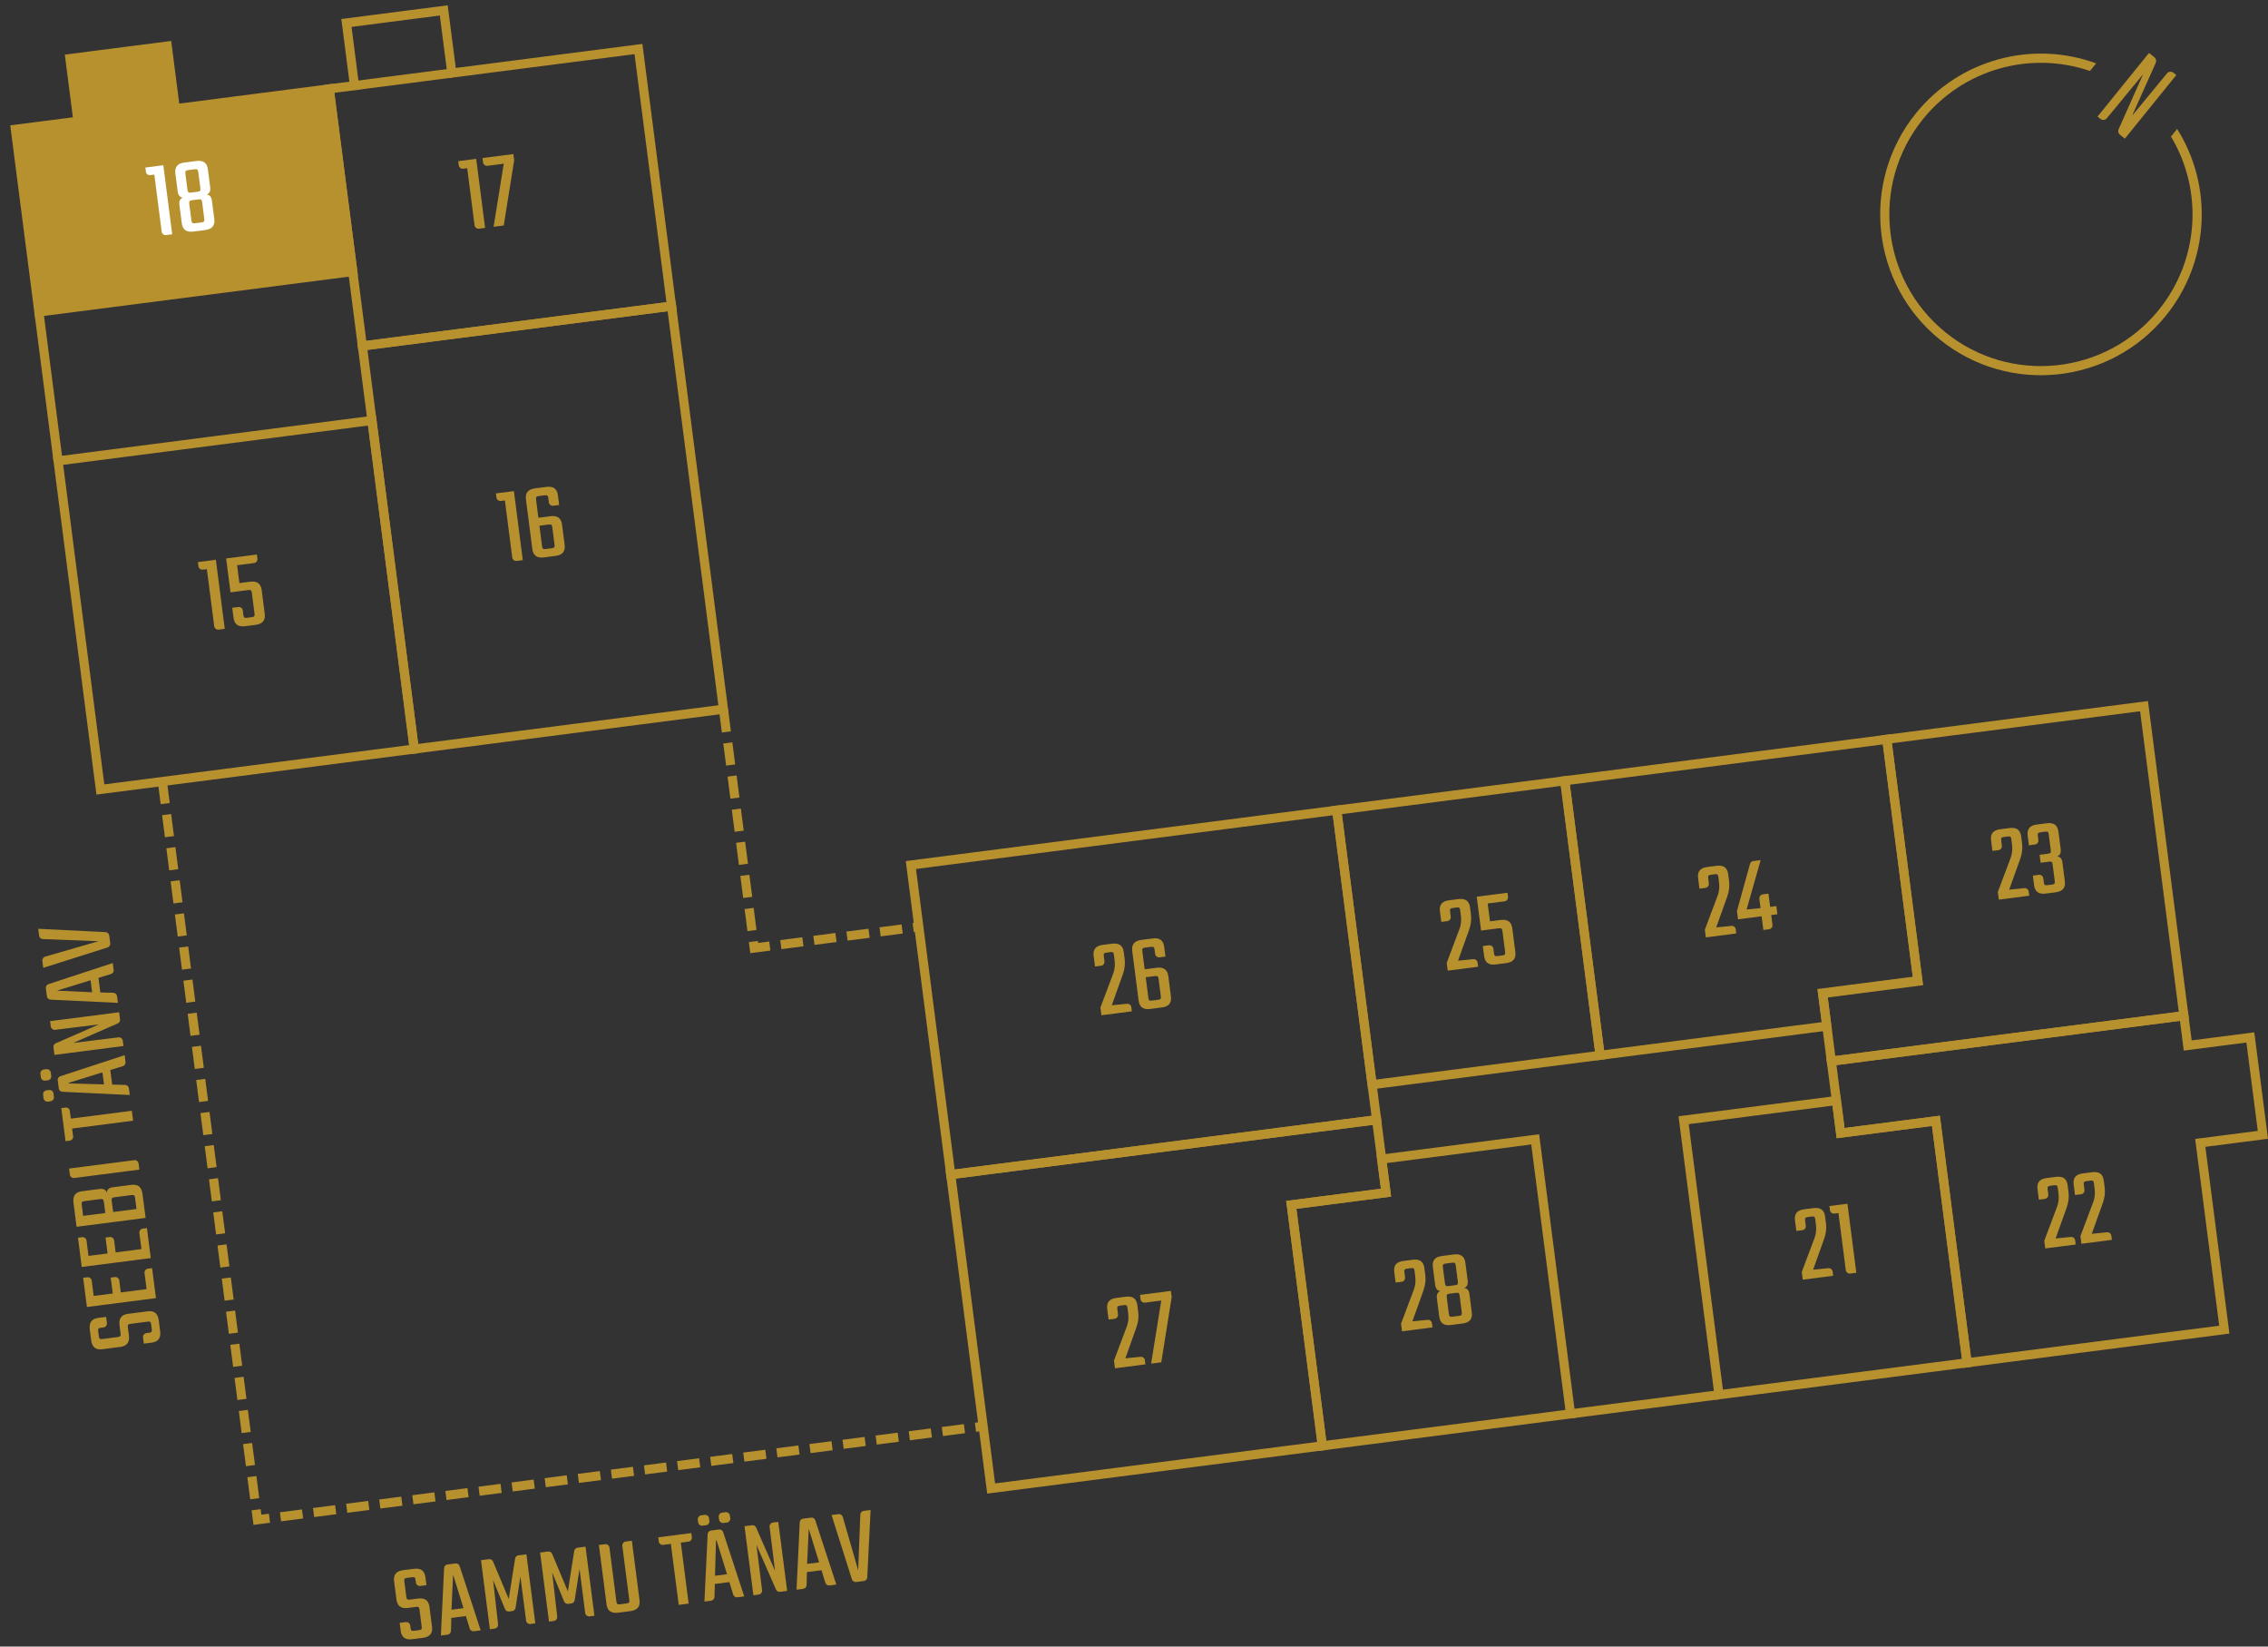<?xml version="1.0" encoding="utf-8"?>
<svg id="Layer_2" viewBox="0 0 203.911 148" xmlns="http://www.w3.org/2000/svg">
  <rect x="0" y="0" width="203.911" height="148" fill="#333333" stroke="none"/>
  <g id="_24a-18">
    <rect width="203" height="148" fill="none" stroke-width="0"/>
    <rect width="203" height="148" fill="none" stroke-width="0"/>
    <path d="M195.668,6.744l-4.629,5.72-.441-.357c-.147-.119-.194-.324-.119-.492l2.204-4.943-3.259,3.953c-.141.175-.407.203-.582.061l-.257-.208,4.629-5.72.488.395c.147.119.194.324.119.492l-2.124,4.75,3.132-3.796c.142-.175.407-.203.582-.061,0,0,.257.208.257.208Z" fill="#b8912f" stroke-width="0"/>
    <path d="M195.742,11.59l-.554.684c2.933,4.899,2.512,11.123-1.095,15.58-4.729,5.845-13.332,6.752-19.176,2.022s-6.752-13.332-2.022-19.176c3.607-4.457,9.606-6.168,15.009-4.321l.554-.684c-5.802-2.12-12.313-.317-16.202,4.488-5.014,6.197-4.052,15.318,2.144,20.332,6.197,5.014,15.318,4.052,20.332-2.144,3.888-4.805,4.294-11.549,1.01-16.782Z" fill="#b8912f" stroke-width="0"/>
    <polygon points="196.349 91.297 164.652 95.38 163.904 89.576 163.904 89.576 163.862 89.252 172.432 88.148 169.637 66.451 192.765 63.471 194.927 80.256 196.055 89.011 196.349 91.297" fill="none" stroke="#b8912f" stroke-miterlimit="10" stroke-width=".82"/>
    <polygon points="199.984 119.513 176.855 122.492 174.054 100.745 165.485 101.849 164.652 95.38 196.349 91.297 196.694 93.974 202.324 93.248 203.452 102.003 197.822 102.729 199.984 119.513" fill="none" stroke="#b8912f" stroke-miterlimit="10" stroke-width=".82"/>
    <polygon points="176.855 122.492 154.55 125.365 151.371 100.69 165.107 98.92 165.485 101.849 174.054 100.745 176.855 122.492" fill="none" stroke="#b8912f" stroke-miterlimit="10" stroke-width=".82"/>
    <polygon points="141.204 127.084 118.887 129.959 116.097 108.298 124.612 107.201 124.224 104.188 138.026 102.41 141.204 127.084" fill="none" stroke="#b8912f" stroke-miterlimit="10" stroke-width=".82"/>
    <polygon points="118.887 129.959 89.113 133.794 87.775 123.404 85.479 105.579 123.767 100.647 124.612 107.201 116.097 108.298 118.887 129.959" fill="none" stroke="#b8912f" stroke-miterlimit="10" stroke-width=".82"/>
    <polygon points="31.717 24.408 3.497 28.043 1.381 11.622 7.011 10.897 6.286 5.265 15.037 4.138 15.763 9.77 29.602 7.987 31.717 24.408" fill="#b8912f" stroke="#b8912f" stroke-miterlimit="10" stroke-width=".82"/>
    <polygon points="60.379 27.515 32.578 31.096 29.602 7.987 31.872 7.695 31.147 2.063 39.898 .936 40.624 6.567 57.402 4.406 60.379 27.515" fill="none" stroke="#b8912f" stroke-miterlimit="10" stroke-width=".82"/>
    <rect x="83.529" y="75.172" width="38.605" height="28.056" transform="translate(-10.553 13.868) rotate(-7.34)" fill="none" stroke="#b8912f" stroke-miterlimit="10" stroke-width=".82"/>
    <polygon points="164.246 92.23 143.863 94.856 140.684 70.18 169.637 66.451 172.438 88.199 163.869 89.303 164.246 92.23" fill="none" stroke="#b8912f" stroke-miterlimit="10" stroke-width=".82"/>
    <rect x="121.688" y="71.399" width="20.67" height="24.879" transform="translate(-9.629 17.554) rotate(-7.34)" fill="none" stroke="#b8912f" stroke-miterlimit="10" stroke-width=".82"/>
    <rect x="34.797" y="29.156" width="28.03" height="36.53" transform="translate(-5.658 6.625) rotate(-7.34)" fill="none" stroke="#b8912f" stroke-miterlimit="10" stroke-width=".82"/>
    <polygon points="25.85 38.77 5.221 41.427 9.025 70.962 37.245 67.327 33.441 37.792 25.85 38.77" fill="none" stroke="#b8912f" stroke-miterlimit="10" stroke-width=".82"/>
    <line x1="141.204" y1="127.084" x2="154.55" y2="125.365" fill="none" stroke="#b8912f" stroke-miterlimit="10" stroke-width=".82"/>
    <line x1="5.221" y1="41.427" x2="3.497" y2="28.043" fill="none" stroke="#b8912f" stroke-miterlimit="10" stroke-width=".82"/>
    <line x1="31.872" y1="7.695" x2="40.624" y2="6.567" fill="none" stroke="#b8912f" stroke-miterlimit="10" stroke-width=".82"/>
    <line x1="15.763" y1="9.77" x2="7.011" y2="10.897" fill="none" stroke="#b8912f" stroke-miterlimit="10" stroke-width=".82"/>
    <path d="M179.983,76.02c.024.188-.114.367-.302.392l-.545.07-.123-.951c-.075-.585.194-.913.81-.992l.853-.109c.624-.08.969.168,1.044.753l.081.625c.06.466-.002.927-.172,1.402l-.986,2.757,1.363-.135c.188-.024.367.114.392.302l.048.377-2.734.353-.09-.693,1.148-3.051c.144-.371.182-.779.125-1.226l-.06-.456c-.03-.237-.087-.281-.335-.25l-.316.041c-.238.031-.291.089-.261.326l.061.466Z" fill="#b8912f" stroke-width="0"/>
    <path d="M183.264,75.516c.024.189-.113.368-.302.393l-.545.07-.112-.872c-.075-.585.194-.913.81-.992l.911-.117c.625-.08.969.168,1.044.753l.202,1.566c.044.347-.057.571-.316.664.275.026.427.197.469.525l.22,1.704c.076.585-.194.913-.819.993l-.91.117c-.615.079-.959-.169-1.035-.754l-.11-.862.545-.07c.188-.024.367.114.392.302l.048.377c.031.238.097.28.335.25l.386-.05c.238-.03.292-.088.261-.326l-.191-1.486c-.03-.238-.097-.28-.335-.25l-.743.096-.092-.714.743-.096c.238-.03.291-.087.261-.325l-.182-1.407c-.03-.237-.097-.28-.335-.25l-.386.05c-.238.03-.291.089-.261.326l.05.386Z" fill="#b8912f" stroke-width="0"/>
    <path d="M153.641,79.413c.024.188-.114.367-.302.392l-.545.069-.123-.951c-.075-.585.194-.912.81-.991l.853-.11c.625-.08.969.169,1.044.754l.081.625c.06.466-.002.926-.172,1.401l-.986,2.757,1.364-.135c.188-.024.366.114.391.302l.049.377-2.736.353-.089-.693,1.148-3.051c.144-.371.183-.779.125-1.226l-.059-.456c-.031-.237-.088-.281-.336-.249l-.316.041c-.238.03-.291.089-.261.326l.061.466Z" fill="#b8912f" stroke-width="0"/>
    <path d="M159.707,81.444l.094.733-.555.071.113.883c.024.188-.114.367-.302.392l-.516.066-.158-1.229-2.122.272-.096-.744,1.177-4.242c.033-.135.152-.231.291-.249l.664-.086-1.263,4.437,1.255-.121-.109-.843c-.023-.188.113-.368.303-.393l.515-.066.153,1.19.556-.071Z" fill="#b8912f" stroke-width="0"/>
    <path d="M130.431,82.403c.024.188-.114.367-.302.392l-.545.07-.123-.951c-.075-.585.195-.912.81-.992l.853-.109c.625-.08.969.168,1.044.753l.081.625c.06.466-.002.927-.172,1.402l-.986,2.757,1.364-.135c.188-.024.366.114.391.302l.049.377-2.735.353-.09-.693,1.148-3.051c.144-.371.183-.779.125-1.226l-.059-.456c-.031-.237-.088-.281-.336-.25l-.316.041c-.238.031-.291.089-.26.326l.06.466Z" fill="#b8912f" stroke-width="0"/>
    <path d="M133.961,82.815l.962-.124c.623-.08.969.168,1.044.753l.274,2.131c.075.585-.196.912-.819.992l-.952.123c-.614.079-.959-.169-1.035-.754l-.116-.901.556-.072c.188-.023.368.114.393.303l.054.416c.03.238.096.28.334.249l.406-.052c.238-.031.291-.088.26-.326l-.238-1.854c-.031-.237-.098-.291-.336-.26l-1.586.204-.392-3.043,2.765-.356.049.377c.024.188-.114.367-.302.392l-1.526.196.207,1.606Z" fill="#b8912f" stroke-width="0"/>
    <path d="M126.326,114.821c.024.188-.114.367-.302.392l-.545.07-.123-.951c-.075-.586.195-.912.81-.991l.853-.11c.625-.08.969.168,1.044.752l.081.625c.06.467-.002.928-.172,1.402l-.986,2.758,1.364-.135c.188-.025.367.113.391.301l.049.377-2.735.354-.09-.693,1.149-3.051c.143-.371.182-.779.124-1.227l-.059-.455c-.03-.238-.087-.281-.335-.25l-.316.041c-.238.031-.291.089-.261.326l.06.466Z" fill="#b8912f" stroke-width="0"/>
    <path d="M131.956,115.105c.045.346-.058.57-.308.662.267.037.421.219.462.535l.215,1.666c.075.584-.195.912-.811.991l-1.08.14c-.614.078-.959-.17-1.034-.755l-.215-1.665c-.04-.316.062-.531.312-.635-.265-.025-.421-.217-.466-.563l-.205-1.597c-.075-.585.194-.912.81-.99l1.08-.14c.615-.079.959.169,1.034.753l.206,1.598ZM130.884,113.749c-.014-.109-.043-.184-.078-.221-.045-.035-.127-.045-.245-.029l-.585.074c-.119.016-.196.047-.221.091-.034.045-.044.126-.03.235l.187,1.447c.015.109.044.186.089.221.035.035.117.045.236.029l.585-.076c.118-.015.194-.045.229-.088.025-.045.034-.127.02-.236l-.187-1.447ZM131.232,116.456c-.014-.109-.043-.186-.078-.221-.045-.035-.127-.045-.245-.029l-.585.074c-.119.016-.195.046-.221.09-.035.044-.044.125-.03.234l.191,1.488c.016.119.046.195.09.23.036.035.117.045.236.029l.585-.076c.118-.015.195-.045.229-.088.025-.045.034-.127.019-.246l-.191-1.486Z" fill="#b8912f" stroke-width="0"/>
    <path d="M162.353,110.18c.024.188-.113.367-.302.392l-.545.07-.123-.951c-.075-.586.195-.912.81-.991l.853-.11c.625-.08.969.168,1.044.752l.081.625c.06.467-.002.928-.172,1.402l-.986,2.758,1.364-.136c.188-.024.367.114.392.302l.049.377-2.736.354-.09-.693,1.149-3.051c.143-.371.183-.779.125-1.227l-.059-.455c-.031-.238-.088-.282-.336-.25l-.316.041c-.238.03-.291.089-.261.326l.06.466Z" fill="#b8912f" stroke-width="0"/>
    <path d="M166.099,108.197l.8,6.205-.555.071c-.188.024-.367-.114-.392-.302l-.661-5.137-.367.048c-.188.024-.367-.112-.392-.302l-.049-.376,1.615-.208Z" fill="#b8912f" stroke-width="0"/>
    <path d="M184.158,107.371c.024.188-.114.367-.302.391l-.545.07-.123-.951c-.075-.585.194-.911.81-.99l.853-.11c.624-.08.969.167,1.044.752l.081.625c.06.466-.002.927-.172,1.402l-.986,2.757,1.363-.135c.188-.024.367.114.392.302l.049.377-2.736.353-.09-.693,1.15-3.051c.143-.371.182-.779.124-1.226l-.059-.456c-.031-.237-.087-.281-.335-.249l-.317.04c-.238.031-.291.09-.26.327l.06.466Z" fill="#b8912f" stroke-width="0"/>
    <path d="M187.409,106.953c.024.188-.113.367-.302.392l-.545.069-.123-.951c-.075-.585.194-.911.81-.99l.853-.11c.625-.08.969.168,1.044.753l.081.625c.06.466-.002.926-.172,1.401l-.986,2.757,1.364-.135c.188-.024.367.114.392.302l.049.377-2.736.353-.09-.693,1.149-3.051c.144-.371.183-.779.125-1.226l-.059-.456c-.031-.237-.088-.281-.336-.249l-.316.041c-.238.03-.292.089-.262.326l.061.466Z" fill="#b8912f" stroke-width="0"/>
    <path d="M99.298,86.413c.024.188-.114.367-.303.392l-.545.07-.122-.951c-.075-.585.194-.913.81-.992l.853-.109c.624-.081.969.168,1.044.753l.08.625c.061.466-.001.927-.172,1.402l-.985,2.756,1.363-.135c.188-.023.368.115.392.303l.049.377-2.736.352-.089-.693,1.148-3.051c.145-.37.182-.778.124-1.225l-.059-.456c-.03-.237-.086-.282-.334-.25l-.317.041c-.237.03-.29.089-.26.326l.06.466Z" fill="#b8912f" stroke-width="0"/>
    <path d="M102.917,87.126l1.09-.14c.615-.079.961.178,1.036.762l.233,1.814c.075.585-.195.913-.81.992l-1.051.135c-.624.081-.969-.168-1.044-.753l-.574-4.46c-.076-.585.195-.912.818-.993l1.021-.131c.615-.08.959.169,1.034.754l.112.872-.535.069c-.188.023-.367-.114-.392-.304l-.05-.386c-.031-.237-.097-.28-.335-.249l-.505.064c-.238.031-.291.089-.261.326l.21,1.626ZM104.166,87.983c-.029-.228-.097-.279-.335-.249l-.822.105.237,1.844c.031.238.097.281.335.25l.525-.067c.237-.03.291-.088.26-.326l-.2-1.557Z" fill="#b8912f" stroke-width="0"/>
    <path d="M100.518,118.146c.024.188-.114.367-.302.391l-.546.07-.122-.951c-.075-.585.194-.912.81-.99l.853-.11c.624-.081.969.167,1.044.752l.08.625c.061.466-.002.927-.172,1.401l-.985,2.758,1.363-.135c.188-.025.368.113.393.301l.048.377-2.736.354-.089-.693,1.148-3.051c.144-.371.183-.779.125-1.226l-.059-.456c-.031-.237-.087-.281-.335-.25l-.317.041c-.237.031-.291.09-.26.326l.06.467Z" fill="#b8912f" stroke-width="0"/>
    <path d="M105.273,116.032l.071.555-.937,5.864-.912.117.912-5.67-1.468.189c-.188.024-.367-.113-.391-.302l-.052-.396,2.775-.357Z" fill="#b8912f" stroke-width="0"/>
    <path d="M19.408,50.315l.799,6.206-.555.071c-.188.024-.367-.114-.392-.302l-.661-5.136-.367.048c-.188.024-.367-.113-.392-.303l-.049-.376,1.616-.209Z" fill="#b8912f" stroke-width="0"/>
    <path d="M21.522,52.411l.961-.124c.625-.08.969.168,1.044.753l.275,2.131c.075.585-.195.912-.819.993l-.952.122c-.614.079-.959-.169-1.034-.754l-.116-.901.556-.071c.188-.024.367.113.391.302l.054.416c.031.238.097.28.335.25l.406-.053c.238-.03.291-.088.261-.326l-.239-1.854c-.03-.237-.098-.29-.335-.259l-1.586.204-.393-3.043,2.766-.356.048.376c.024.189-.113.368-.302.393l-1.526.196.207,1.605Z" fill="#b8912f" stroke-width="0"/>
    <path d="M46.204,44.143l.799,6.205-.555.071c-.188.024-.367-.114-.392-.302l-.661-5.136-.367.048c-.188.024-.367-.113-.392-.303l-.049-.376,1.616-.208Z" fill="#b8912f" stroke-width="0"/>
    <path d="M48.407,46.539l1.091-.141c.614-.079.96.179,1.035.763l.233,1.814c.075.585-.194.912-.809.991l-1.052.136c-.624.08-.969-.168-1.044-.753l-.574-4.46c-.075-.585.195-.912.819-.993l1.021-.131c.615-.079.96.169,1.035.754l.112.872-.535.069c-.188.024-.368-.114-.392-.303l-.051-.387c-.03-.237-.096-.28-.334-.249l-.506.064c-.237.031-.291.089-.26.326l.209,1.626ZM49.656,47.396c-.029-.228-.097-.279-.334-.248l-.823.105.237,1.844c.031.238.097.279.335.249l.525-.067c.237-.031.291-.088.26-.326l-.2-1.557Z" fill="#b8912f" stroke-width="0"/>
    <path d="M42.815,14.279l.799,6.205-.555.072c-.188.023-.367-.115-.392-.303l-.661-5.135-.367.047c-.188.023-.367-.113-.392-.303l-.049-.376,1.616-.208Z" fill="#b8912f" stroke-width="0"/>
    <path d="M46.156,13.848l.072.555-.938,5.866-.912.117.913-5.67-1.468.188c-.188.024-.367-.114-.391-.302l-.052-.397,2.775-.357Z" fill="#b8912f" stroke-width="0"/>
    <path d="M14.684,14.853l.799,6.206-.555.071c-.188.024-.367-.115-.391-.303l-.662-5.136-.367.048c-.188.024-.367-.113-.392-.302l-.048-.377,1.615-.208Z" fill="#fff" stroke-width="0"/>
    <path d="M18.897,16.82c.045.347-.057.571-.308.664.268.036.421.219.462.535l.215,1.665c.075.585-.194.912-.81.991l-1.08.14c-.614.079-.959-.17-1.034-.755l-.215-1.665c-.041-.316.062-.531.311-.635-.265-.025-.42-.217-.465-.563l-.206-1.597c-.075-.585.195-.912.81-.991l1.081-.139c.614-.079.958.169,1.033.754l.206,1.596ZM17.826,15.466c-.014-.11-.043-.186-.079-.222-.044-.034-.126-.045-.245-.029l-.585.075c-.119.016-.195.046-.22.09-.035.045-.045.125-.03.235l.187,1.446c.014.109.044.187.089.222.034.035.116.045.235.029l.585-.075c.119-.016.195-.046.229-.09.025-.043.035-.126.021-.235l-.187-1.446ZM18.175,18.172c-.014-.109-.044-.187-.079-.221-.045-.035-.126-.045-.245-.03l-.585.076c-.119.015-.195.045-.22.089-.035.044-.045.126-.03.235l.191,1.486c.016.119.046.196.09.231.035.035.117.045.235.029l.585-.075c.119-.016.196-.045.23-.09.025-.044.034-.126.019-.245l-.191-1.486Z" fill="#fff" stroke-width="0"/>
    <polyline points="65.053 63.803 67.811 85.215 82.61 83.308" fill="none" stroke="#b8912f" stroke-dasharray="0 0 2 1" stroke-miterlimit="10" stroke-width=".82"/>
    <polyline points="14.597 70.244 23.145 136.604 88.393 128.199" fill="none" stroke="#b8912f" stroke-dasharray="0 0 2 1" stroke-miterlimit="10" stroke-width=".82"/>
    <path d="M11.747,118.992c-.237.031-.281.086-.25.323l.095.734c.077.604-.182.939-.766,1.015l-1.636.211c-.585.075-.913-.194-.992-.81l-.125-.972c-.079-.613.169-.958.754-1.033l.714-.092.072.555c.023.188-.115.368-.303.393l-.229.029c-.237.03-.28.096-.25.334l.054.417c.031.236.09.29.327.26l1.378-.178c.237-.03.28-.098.249-.334l-.093-.724c-.078-.605.169-.95.754-1.025l1.784-.229c.585-.075.912.195.993.819l.123.962c.079.614-.169.96-.754,1.035l-.714.092-.071-.556c-.024-.188.114-.368.303-.393l.228-.029c.238-.03.28-.096.25-.334l-.054-.417c-.031-.237-.087-.279-.325-.249l-1.517.195Z" fill="#b8912f" stroke-width="0"/>
    <path d="M13.18,115.872l-.187-1.447c-.024-.188.115-.368.303-.393l.377-.048.347,2.696-6.206.799-.338-2.626.377-.048c.189-.024.367.113.391.302l.178,1.378,1.716-.221-.184-1.428.376-.049c.188-.024.368.114.393.302l.139,1.081,2.319-.299Z" fill="#b8912f" stroke-width="0"/>
    <path d="M12.716,112.273l-.187-1.448c-.023-.188.115-.367.303-.392l.377-.048.347,2.696-6.206.799-.338-2.627.377-.048c.189-.024.367.114.392.302l.177,1.379,1.716-.221-.184-1.428.376-.049c.188-.024.368.113.393.302l.139,1.081,2.319-.299Z" fill="#b8912f" stroke-width="0"/>
    <path d="M6.885,110.27l-.277-2.15c-.08-.625.169-.97.754-1.045l1.576-.203c.347-.044.571.058.665.317.035-.276.207-.43.524-.471l1.694-.218c.585-.075.912.195.992.82l.277,2.15-6.206.799ZM7.596,107.961c-.119.016-.195.047-.23.091-.024.044-.034.124-.019.243l.128.992,1.993-.256-.128-.992c-.016-.119-.045-.195-.091-.23-.035-.035-.117-.045-.236-.03l-1.417.183ZM10.291,107.615c-.118.016-.194.046-.229.09-.024.044-.033.125-.018.244l.128.992,2.101-.271-.128-.992c-.016-.119-.045-.195-.091-.23-.034-.035-.117-.045-.235-.03l-1.527.197Z" fill="#b8912f" stroke-width="0"/>
    <path d="M6.211,105.035l5.859-.754c.188-.024.366.112.391.302l.07.545-5.859.755c-.188.023-.367-.114-.392-.303l-.069-.545Z" fill="#b8912f" stroke-width="0"/>
    <path d="M5.511,99.6l.377-.048c.189-.024.365.103.391.302l.09.693,5.482-.706.115.892-5.482.706.089.694c.024.188-.112.368-.302.393l-.377.048-.383-2.974Z" fill="#b8912f" stroke-width="0"/>
    <path d="M4.065,97.134c-.188.023-.367-.114-.392-.303l-.04-.308c-.024-.188.114-.366.303-.391l.238-.031c.188-.024.366.114.391.302l.04.309c.024.188-.114.367-.302.391l-.238.031ZM4.308,99.018c-.188.024-.367-.115-.392-.303l-.041-.318c-.023-.188.114-.366.303-.391l.238-.031c.188-.024.367.114.391.302l.041.318c.024.188-.114.367-.302.392l-.238.031ZM9.917,96.178l.169,1.309,1.173.031c.173.008.311.141.332.31l.077.595-6.054-.289c-.173-.007-.31-.132-.331-.3l-.094-.724c-.021-.169.08-.323.245-.374l5.772-1.892.079.614c.021.169-.08.321-.245.374l-1.124.346ZM9.349,97.471l-.14-1.08-3.023.934c-.021.002-.019.022-.017.032.001.01.002.019.024.027l3.155.087Z" fill="#b8912f" stroke-width="0"/>
    <path d="M4.504,91.785l6.206-.799.083.645c.019.148-.062.3-.206.358l-4.006,1.755,4.066-.502c.188-.024.367.113.392.302l.062.476-6.206.799-.088-.684c-.02-.149.062-.301.206-.359l3.883-1.699-3.939.488c-.188.023-.367-.115-.391-.303l-.062-.477Z" fill="#b8912f" stroke-width="0"/>
    <path d="M8.851,87.898l.169,1.308,1.172.031c.173.008.312.141.333.31l.076.595-6.053-.289c-.173-.007-.31-.132-.332-.3l-.093-.724c-.021-.169.079-.323.244-.374l5.772-1.892.079.614c.022.169-.079.321-.244.374l-1.124.347ZM8.281,89.19l-.139-1.08-3.024.934,3.163.146Z" fill="#b8912f" stroke-width="0"/>
    <path d="M3.435,83.484l6.055.299c.173.008.311.142.333.31l.088.684c.021.169-.078.333-.243.385l-5.78,1.832-.081-.624c-.022-.179.089-.334.254-.385l4.799-1.385-5.002-.191c-.172.001-.319-.131-.342-.299l-.08-.625Z" fill="#b8912f" stroke-width="0"/>
    <path d="M37.717,144.685c-.031-.237-.087-.28-.324-.25l-.734.095c-.604.078-.939-.182-1.015-.766l-.211-1.636c-.075-.585.194-.913.81-.992l.972-.125c.614-.079.958.17,1.033.755l.092.714-.555.071c-.188.024-.367-.114-.392-.302l-.029-.229c-.03-.237-.097-.281-.335-.25l-.416.054c-.237.03-.291.089-.261.326l.178,1.378c.03.237.098.28.335.25l.724-.094c.605-.078.949.169,1.024.754l.229,1.784c.075.585-.194.912-.819.993l-.962.124c-.614.079-.959-.17-1.034-.755l-.092-.714.555-.071c.189-.024.368.114.393.303l.029.228c.03.238.097.28.335.25l.416-.054c.237-.03.28-.087.25-.325l-.195-1.517Z" fill="#b8912f" stroke-width="0"/>
    <path d="M41.884,145.257l-1.309.169-.031,1.172c-.007.173-.141.312-.31.333l-.595.076.289-6.053c.007-.173.132-.31.3-.332l.724-.093c.169-.021.323.079.374.245l1.892,5.772-.614.079c-.168.021-.321-.08-.374-.245l-.346-1.124ZM40.591,144.688l1.08-.139-.934-3.024-.146,3.163Z" fill="#b8912f" stroke-width="0"/>
    <path d="M44.044,146.441l-.799-6.206.714-.093c.159-.021.311.071.37.215l1.411,3.366.571-3.622c.021-.153.146-.28.304-.301l.714-.092.799,6.206-.437.056c-.188.024-.367-.114-.391-.302l-.512-3.966-.434,2.808c-.021.154-.146.28-.305.301l-.277.036c-.158.02-.312-.07-.369-.215l-1.072-2.613.449,3.974c.024.188-.112.367-.302.392l-.436.057Z" fill="#b8912f" stroke-width="0"/>
    <path d="M49.359,145.755l-.799-6.206.714-.092c.159-.021.311.071.37.215l1.411,3.366.571-3.622c.021-.153.146-.28.304-.301l.714-.092.799,6.206-.437.056c-.188.024-.367-.114-.392-.302l-.51-3.966-.436,2.807c-.02.155-.145.281-.303.302l-.277.035c-.16.021-.312-.069-.371-.214l-1.072-2.613.451,3.974c.023.188-.113.367-.303.392l-.436.056Z" fill="#b8912f" stroke-width="0"/>
    <path d="M56.81,138.487l.687,5.333c.075.585-.194.913-.819.993l-1.101.142c-.623.081-.969-.168-1.044-.753l-.687-5.333.556-.071c.188-.024.368.114.393.302l.624,4.848c.03.238.096.28.334.25l.564-.073c.248-.031.291-.088.261-.326l-.625-4.848c-.023-.188.114-.367.303-.392l.555-.071Z" fill="#b8912f" stroke-width="0"/>
    <path d="M62.156,137.798l.048.377c.024.189-.104.366-.302.392l-.693.089.706,5.482-.893.115-.706-5.482-.694.09c-.188.023-.367-.113-.392-.303l-.048-.377,2.974-.383Z" fill="#b8912f" stroke-width="0"/>
    <path d="M62.738,136.595c-.023-.188.114-.367.303-.391l.317-.041c.188-.024.366.113.391.302l.031.238c.024.188-.114.367-.302.392l-.318.041c-.188.023-.367-.115-.391-.303l-.031-.238ZM65.577,142.205l-1.309.168-.03,1.173c-.008.173-.142.311-.31.333l-.595.076.289-6.053c.008-.173.131-.311.3-.332l.724-.093c.168-.022.322.079.374.244l1.891,5.772-.613.079c-.169.021-.322-.079-.374-.244l-.347-1.124ZM64.284,141.636l1.08-.139-.933-3.024c-.002-.021-.022-.018-.032-.017s-.02.003-.028.024l-.087,3.155ZM64.622,136.353c-.024-.188.114-.367.303-.392l.307-.039c.188-.024.366.113.391.302l.031.238c.024.188-.114.367-.302.392l-.307.039c-.189.024-.367-.114-.392-.302l-.031-.238Z" fill="#b8912f" stroke-width="0"/>
    <path d="M69.972,136.791l.799,6.206-.646.083c-.147.02-.299-.062-.357-.206l-1.756-4.006.504,4.067c.023.188-.114.367-.304.392l-.476.061-.799-6.206.685-.088c.148-.019.3.062.358.206l1.7,3.883-.487-3.938c-.024-.188.113-.367.302-.392l.477-.062Z" fill="#b8912f" stroke-width="0"/>
    <path d="M73.858,141.139l-1.309.168-.03,1.173c-.008.173-.142.311-.31.332l-.595.077.289-6.054c.008-.173.131-.31.3-.331l.724-.094c.168-.021.322.08.374.245l1.891,5.772-.613.079c-.169.021-.322-.08-.375-.245l-.346-1.123ZM72.565,140.57l1.08-.14-.933-3.023-.147,3.163Z" fill="#b8912f" stroke-width="0"/>
    <path d="M78.273,135.722l-.299,6.055c-.008.173-.142.312-.31.333l-.685.088c-.168.021-.332-.078-.385-.243l-1.832-5.78.625-.08c.178-.023.333.088.385.253l1.385,4.8.191-5.003c-.001-.172.13-.319.299-.341l.625-.081Z" fill="#b8912f" stroke-width="0"/>
  </g>
</svg>